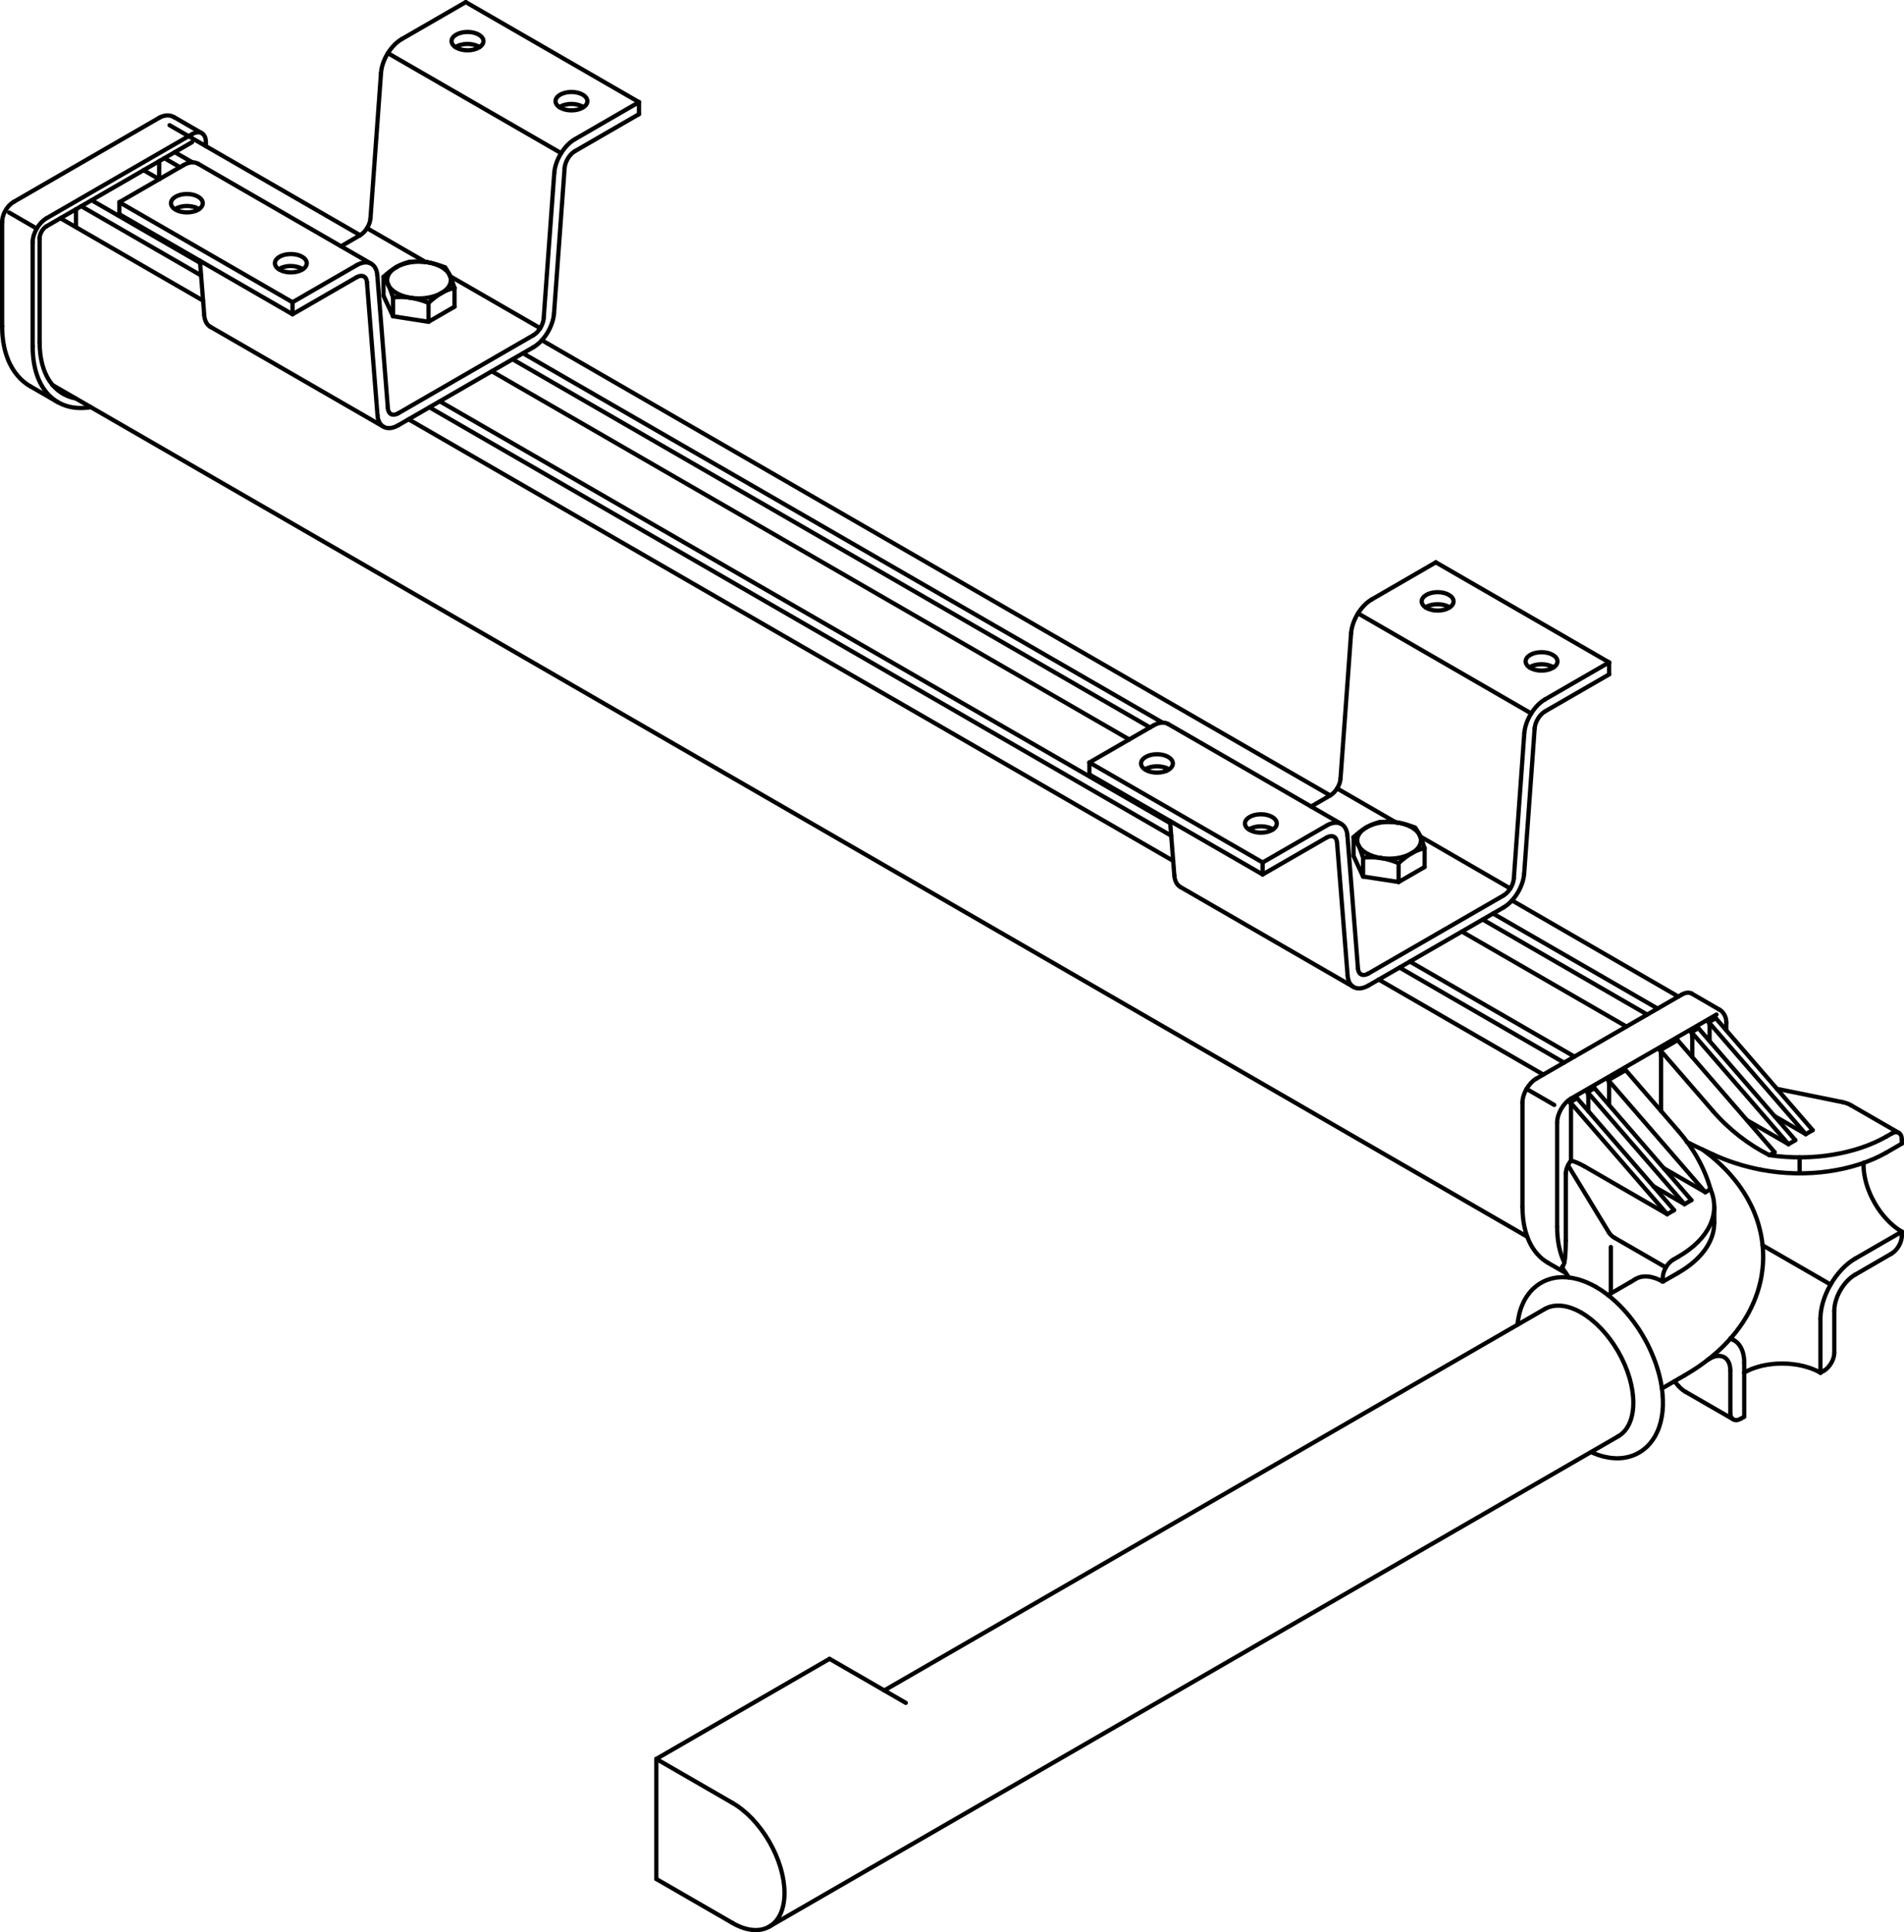 <?xml version="1.0" encoding="iso-8859-1"?>
<!DOCTYPE svg PUBLIC "-//W3C//DTD SVG 1.1//EN" "http://www.w3.org/Graphics/SVG/1.1/DTD/svg11.dtd">
<!-- Generator: Arbortext IsoDraw 7.0 -->
<svg id="Standardebene" width="100%" height="100%" viewBox="0 0 58.289 59.134"
 xmlns="http://www.w3.org/2000/svg" xmlns:xlink="http://www.w3.org/1999/xlink"
 fill-rule="evenodd" clip-rule="evenodd" stroke="#000000" stroke-linecap="round" fill="none" xml:space="preserve">
 <g>
  <line stroke-width="0.13" x1="38.655" y1="26.396" x2="33.351" y2="23.335"/>
  <line stroke-width="0.13" x1="33.351" y1="23.335" x2="35.313" y2="22.202"/>
  <line stroke-width="0.13" x1="38.655" y1="26.396" x2="40.615" y2="25.265"/>
  <line stroke-width="0.13" x1="41.256" y1="29.858" x2="40.932" y2="25.785"/>
  <line stroke-width="0.13" x1="40.615" y1="25.632" x2="38.655" y2="26.763"/>
  <line stroke-width="0.13" x1="38.655" y1="26.763" x2="38.655" y2="26.396"/>
  <line stroke-width="0.13" x1="41.25" y1="25.57" x2="41.573" y2="29.643"/>
  <line stroke-width="0.13" x1="46.027" y1="27.407" x2="41.89" y2="29.795"/>
  <line stroke-width="0.13" x1="46.665" y1="22.442" x2="46.344" y2="26.888"/>
  <line stroke-width="0.13" x1="49.261" y1="20.272" x2="47.299" y2="21.405"/>
  <line stroke-width="0.13" x1="49.261" y1="20.64" x2="49.261" y2="20.272"/>
  <line stroke-width="0.13" x1="47.299" y1="21.772" x2="49.261" y2="20.64"/>
  <line stroke-width="0.13" x1="46.661" y1="26.737" x2="46.982" y2="22.291"/>
  <line stroke-width="0.13" x1="46.027" y1="27.774" x2="41.89" y2="30.163"/>
  <line stroke-width="0.13" x1="38.655" y1="26.763" x2="33.351" y2="23.702"/>
  <line stroke-width="0.13" x1="33.351" y1="23.702" x2="33.351" y2="23.335"/>
  <line stroke-width="0.13" x1="41.066" y1="25.219" x2="35.762" y2="22.158"/>
  <line stroke-width="0.13" x1="35.951" y1="26.797" x2="35.82" y2="25.128"/>
  <line stroke-width="0.13" x1="35.698" y1="23.597" x2="35.691" y2="23.498"/>
  <line stroke-width="0.13" x1="36.136" y1="27.146" x2="41.439" y2="30.207"/>
  <line stroke-width="0.13" x1="40.722" y1="24.344" x2="40.137" y2="24.684"/>
  <line stroke-width="0.13" x1="41.362" y1="19.379" x2="41.039" y2="23.826"/>
  <line stroke-width="0.13" x1="49.261" y1="20.272" x2="43.957" y2="17.21"/>
  <line stroke-width="0.13" x1="43.957" y1="17.21" x2="41.996" y2="18.344"/>
  <line stroke-width="0.13" x1="41.729" y1="26.826" x2="42.817" y2="26.993"/>
  <line stroke-width="0.13" x1="41.729" y1="26.248" x2="41.729" y2="26.826"/>
  <line stroke-width="0.13" x1="42.817" y1="26.993" x2="42.817" y2="26.416"/>
  <line stroke-width="0.13" x1="43.613" y1="26.535" x2="43.613" y2="25.957"/>
  <line stroke-width="0.13" x1="43.613" y1="26.535" x2="42.817" y2="26.993"/>
  <line stroke-width="0.13" x1="41.439" y1="26.198" x2="41.439" y2="25.62"/>
  <line stroke-width="0.13" x1="41.439" y1="26.198" x2="41.729" y2="26.826"/>
  <line stroke-width="0.13" x1="1.85" y1="6.679" x2="6.217" y2="9.201"/>
  <line stroke-width="0.13" x1="12.509" y1="12.833" x2="35.917" y2="26.347"/>
  <line stroke-width="0.13" x1="42.207" y1="29.978" x2="47.246" y2="32.887"/>
  <line stroke-width="0.13" x1="2.805" y1="6.128" x2="6.126" y2="8.045"/>
  <line stroke-width="0.13" x1="13.464" y1="12.282" x2="35.825" y2="25.192"/>
  <line stroke-width="0.13" x1="43.162" y1="29.428" x2="48.2" y2="32.337"/>
  <line stroke-width="0.13" x1="4.395" y1="5.208" x2="4.873" y2="5.485"/>
  <line stroke-width="0.13" x1="15.054" y1="11.362" x2="34.57" y2="22.631"/>
  <line stroke-width="0.13" x1="44.753" y1="28.51" x2="49.79" y2="31.417"/>
  <line stroke-width="0.13" x1="2.487" y1="6.31" x2="6.157" y2="8.43"/>
  <line stroke-width="0.13" x1="13.146" y1="12.465" x2="35.854" y2="25.576"/>
  <line stroke-width="0.13" x1="42.844" y1="29.611" x2="47.881" y2="32.521"/>
  <line stroke-width="0.13" x1="2.326" y1="6.953" x2="2.326" y2="6.403"/>
  <line stroke-width="0.13" x1="1.608" y1="11.784" x2="46.756" y2="37.85"/>
  <line stroke-width="0.13" x1="5.032" y1="4.841" x2="5.509" y2="5.117"/>
  <line stroke-width="0.13" x1="15.692" y1="10.996" x2="35.207" y2="22.263"/>
  <line stroke-width="0.13" x1="45.39" y1="28.141" x2="50.427" y2="31.05"/>
  <line stroke-width="0.13" x1="5.349" y1="4.658" x2="5.891" y2="4.969"/>
  <line stroke-width="0.13" x1="16.01" y1="10.811" x2="35.588" y2="22.115"/>
  <line stroke-width="0.13" x1="45.707" y1="27.958" x2="50.746" y2="30.867"/>
  <line stroke-width="0.13" x1="5.19" y1="3.831" x2="11.025" y2="7.198"/>
  <line stroke-width="0.13" x1="16.589" y1="10.413" x2="40.722" y2="24.344"/>
  <line stroke-width="0.13" x1="46.287" y1="27.557" x2="51.381" y2="30.5"/>
  <line stroke-width="0.13" x1="4.873" y1="5.484" x2="4.873" y2="4.932"/>
  <line stroke-width="0.13" x1="23.551" y1="58.963" x2="49.537" y2="43.96"/>
  <line stroke-width="0.13" x1="47.287" y1="40.064" x2="27.071" y2="51.735"/>
  <line stroke-width="0.13" x1="20.092" y1="57.506" x2="22.426" y2="58.853"/>
  <line stroke-width="0.13" x1="20.092" y1="57.506" x2="20.092" y2="53.831"/>
  <line stroke-width="0.13" x1="20.092" y1="53.831" x2="22.426" y2="55.179"/>
  <line stroke-width="0.13" x1="20.092" y1="53.831" x2="25.396" y2="50.768"/>
  <line stroke-width="0.13" x1="25.396" y1="50.768" x2="27.73" y2="52.116"/>
  <line stroke-width="0.13" x1="50.878" y1="42.494" x2="51.57" y2="42.094"/>
  <line stroke-width="0.13" x1="49.92" y1="39.235" x2="49.226" y2="39.637"/>
  <line stroke-width="0.13" x1="52.481" y1="37.42" x2="52.481" y2="36.929"/>
  <line stroke-width="0.13" x1="50.905" y1="39.225" x2="51.383" y2="38.951"/>
  <line stroke-width="0.13" x1="50.905" y1="39.103" x2="50.905" y2="39.225"/>
  <line stroke-width="0.13" x1="51.383" y1="38.46" x2="51.223" y2="38.552"/>
  <line stroke-width="0.13" x1="50.902" y1="39.223" x2="50.905" y2="39.225"/>
  <line stroke-width="0.13" x1="52.206" y1="36.487" x2="52.365" y2="36.395"/>
  <line stroke-width="0.13" x1="48.499" y1="35.692" x2="51.039" y2="37.159"/>
  <line stroke-width="0.13" x1="51.039" y1="37.159" x2="51.252" y2="37.037"/>
  <line stroke-width="0.13" x1="50.615" y1="36.302" x2="51.57" y2="36.853"/>
  <line stroke-width="0.13" x1="51.57" y1="36.853" x2="51.781" y2="36.731"/>
  <line stroke-width="0.13" x1="50.932" y1="35.752" x2="52.206" y2="36.487"/>
  <line stroke-width="0.13" x1="48.281" y1="33.609" x2="51.252" y2="37.037"/>
  <line stroke-width="0.13" x1="48.07" y1="33.731" x2="51.039" y2="37.159"/>
  <line stroke-width="0.13" x1="48.07" y1="33.731" x2="48.281" y2="33.609"/>
  <line stroke-width="0.13" x1="48.066" y1="33.728" x2="48.07" y2="33.731"/>
  <line stroke-width="0.13" x1="48.094" y1="33.868" x2="48.094" y2="35.521"/>
  <line stroke-width="0.13" x1="48.597" y1="33.423" x2="48.6" y2="33.424"/>
  <line stroke-width="0.13" x1="48.6" y1="33.424" x2="51.57" y2="36.853"/>
  <line stroke-width="0.13" x1="48.625" y1="33.561" x2="48.625" y2="34.005"/>
  <line stroke-width="0.13" x1="48.811" y1="33.301" x2="51.781" y2="36.731"/>
  <line stroke-width="0.13" x1="48.6" y1="33.424" x2="48.811" y2="33.301"/>
  <line stroke-width="0.13" x1="47.936" y1="35.918" x2="47.936" y2="37.972"/>
  <line stroke-width="0.13" x1="49.232" y1="33.054" x2="49.235" y2="33.057"/>
  <line stroke-width="0.13" x1="49.235" y1="33.057" x2="52.206" y2="36.487"/>
  <line stroke-width="0.13" x1="49.261" y1="33.194" x2="49.261" y2="33.82"/>
  <line stroke-width="0.13" x1="49.767" y1="32.75" x2="51.383" y2="34.616"/>
  <line stroke-width="0.13" x1="49.235" y1="33.057" x2="49.767" y2="32.75"/>
  <line stroke-width="0.13" x1="53.398" y1="41.706" x2="53.398" y2="43.359"/>
  <line stroke-width="0.13" x1="53.292" y1="43.42" x2="53.398" y2="43.359"/>
  <line stroke-width="0.13" x1="52.973" y1="41.951" x2="52.973" y2="43.237"/>
  <line stroke-width="0.13" x1="52.28" y1="41.616" x2="52.337" y2="41.584"/>
  <line stroke-width="0.13" x1="51.357" y1="31.832" x2="54.328" y2="35.262"/>
  <line stroke-width="0.13" x1="54.328" y1="35.262" x2="54.168" y2="35.353"/>
  <line stroke-width="0.13" x1="50.826" y1="32.139" x2="52.442" y2="34.005"/>
  <line stroke-width="0.13" x1="50.826" y1="32.139" x2="51.357" y2="31.832"/>
  <line stroke-width="0.13" x1="51.779" y1="31.585" x2="51.99" y2="31.463"/>
  <line stroke-width="0.13" x1="50.823" y1="32.137" x2="51.353" y2="31.83"/>
  <line stroke-width="0.13" x1="49.232" y1="33.054" x2="49.762" y2="32.749"/>
  <line stroke-width="0.13" x1="48.597" y1="33.423" x2="48.808" y2="33.299"/>
  <line stroke-width="0.13" x1="48.066" y1="33.728" x2="48.277" y2="33.606"/>
  <line stroke-width="0.13" x1="52.308" y1="31.28" x2="52.521" y2="31.157"/>
  <line stroke-width="0.13" x1="48.277" y1="33.606" x2="48.281" y2="33.609"/>
  <line stroke-width="0.13" x1="53.087" y1="41.02" x2="52.982" y2="40.96"/>
  <line stroke-width="0.13" x1="47.033" y1="33.011" x2="51.488" y2="30.439"/>
  <line stroke-width="0.13" x1="46.609" y1="36.929" x2="46.609" y2="33.744"/>
  <line stroke-width="0.13" x1="55.493" y1="34.588" x2="55.281" y2="34.71"/>
  <line stroke-width="0.13" x1="57.905" y1="34.695" x2="57.746" y2="34.786"/>
  <line stroke-width="0.13" x1="53.478" y1="34.281" x2="54.752" y2="35.017"/>
  <line stroke-width="0.13" x1="54.963" y1="34.895" x2="54.752" y2="35.017"/>
  <line stroke-width="0.13" x1="54.328" y1="34.159" x2="55.281" y2="34.71"/>
  <line stroke-width="0.13" x1="48.808" y1="33.299" x2="48.811" y2="33.301"/>
  <line stroke-width="0.13" x1="51.993" y1="31.464" x2="54.963" y2="34.895"/>
  <line stroke-width="0.13" x1="51.781" y1="31.588" x2="54.752" y2="35.017"/>
  <line stroke-width="0.13" x1="51.781" y1="31.588" x2="51.993" y2="31.464"/>
  <line stroke-width="0.13" x1="51.781" y1="31.588" x2="51.779" y2="31.585"/>
  <line stroke-width="0.13" x1="51.807" y1="32.351" x2="51.807" y2="31.725"/>
  <line stroke-width="0.13" x1="50.826" y1="32.139" x2="50.823" y2="32.137"/>
  <line stroke-width="0.13" x1="50.851" y1="34.005" x2="50.851" y2="32.276"/>
  <line stroke-width="0.13" x1="49.767" y1="32.75" x2="49.762" y2="32.749"/>
  <line stroke-width="0.13" x1="52.311" y1="31.282" x2="52.308" y2="31.28"/>
  <line stroke-width="0.13" x1="52.311" y1="31.282" x2="55.281" y2="34.71"/>
  <line stroke-width="0.13" x1="52.337" y1="31.861" x2="52.337" y2="31.417"/>
  <line stroke-width="0.13" x1="52.524" y1="31.158" x2="55.493" y2="34.588"/>
  <line stroke-width="0.13" x1="52.311" y1="31.282" x2="52.524" y2="31.158"/>
  <line stroke-width="0.13" x1="58.223" y1="35" x2="58.223" y2="34.878"/>
  <line stroke-width="0.13" x1="57.746" y1="35.276" x2="58.223" y2="35"/>
  <line stroke-width="0.13" x1="51.357" y1="31.832" x2="51.353" y2="31.83"/>
  <line stroke-width="0.13" x1="58.131" y1="34.671" x2="56.661" y2="33.823"/>
  <line stroke-width="0.13" x1="51.597" y1="42.594" x2="53.067" y2="43.442"/>
  <line stroke-width="0.13" x1="47.386" y1="38.646" x2="47.941" y2="38.966"/>
  <line stroke-width="0.13" x1="51.259" y1="42.274" x2="51.393" y2="42.426"/>
  <line stroke-width="0.13" x1="56.411" y1="33.731" x2="54.398" y2="33.323"/>
  <line stroke-width="0.13" x1="56.155" y1="41.399" x2="56.155" y2="40.113"/>
  <line stroke-width="0.13" x1="55.731" y1="40.359" x2="55.731" y2="42.012"/>
  <line stroke-width="0.13" x1="58.223" y1="37.695" x2="56.792" y2="38.521"/>
  <line stroke-width="0.13" x1="56.792" y1="39.012" x2="57.905" y2="38.368"/>
  <line stroke-width="0.13" x1="55.731" y1="42.012" x2="55.838" y2="41.951"/>
  <line stroke-width="0.13" x1="58.223" y1="37.817" x2="58.223" y2="37.695"/>
  <line stroke-width="0.13" x1="51.993" y1="31.464" x2="51.99" y2="31.463"/>
  <line stroke-width="0.13" x1="52.524" y1="31.158" x2="52.521" y2="31.157"/>
  <line stroke-width="0.13" x1="55.731" y1="42.012" x2="55.728" y2="42.011"/>
  <line stroke-width="0.13" x1="58.22" y1="37.692" x2="58.223" y2="37.695"/>
  <line stroke-width="0.13" x1="52.637" y1="30.899" x2="51.789" y2="30.408"/>
  <line stroke-width="0.13" x1="8.955" y1="9.25" x2="3.653" y2="6.189"/>
  <line stroke-width="0.13" x1="52.848" y1="31.533" x2="52.848" y2="31.295"/>
  <line stroke-width="0.13" x1="8.955" y1="9.618" x2="8.955" y2="9.25"/>
  <line stroke-width="0.13" x1="8.955" y1="9.618" x2="3.653" y2="6.556"/>
  <line stroke-width="0.13" x1="3.653" y1="6.556" x2="3.653" y2="6.189"/>
  <line stroke-width="0.13" x1="11.557" y1="12.711" x2="11.234" y2="8.637"/>
  <line stroke-width="0.13" x1="10.916" y1="8.486" x2="8.955" y2="9.618"/>
  <line stroke-width="0.13" x1="8.955" y1="9.25" x2="10.916" y2="8.118"/>
  <line stroke-width="0.13" x1="11.551" y1="8.423" x2="11.874" y2="12.496"/>
  <line stroke-width="0.13" x1="16.327" y1="10.26" x2="12.191" y2="12.649"/>
  <line stroke-width="0.13" x1="16.968" y1="5.296" x2="16.644" y2="9.742"/>
  <line stroke-width="0.13" x1="19.562" y1="3.126" x2="17.602" y2="4.259"/>
  <line stroke-width="0.13" x1="19.562" y1="3.493" x2="19.562" y2="3.126"/>
  <line stroke-width="0.13" x1="17.602" y1="4.626" x2="19.562" y2="3.493"/>
  <line stroke-width="0.13" x1="16.961" y1="9.59" x2="17.285" y2="5.144"/>
  <line stroke-width="0.13" x1="16.327" y1="10.628" x2="12.191" y2="13.016"/>
  <line stroke-width="0.13" x1="3.653" y1="6.189" x2="5.613" y2="5.057"/>
  <line stroke-width="0.13" x1="11.367" y1="8.073" x2="6.064" y2="5.011"/>
  <line stroke-width="0.13" x1="6.253" y1="9.65" x2="6.121" y2="7.98"/>
  <line stroke-width="0.13" x1="6" y1="6.45" x2="5.993" y2="6.352"/>
  <line stroke-width="0.13" x1="6.437" y1="10" x2="11.74" y2="13.06"/>
  <line stroke-width="0.13" x1="11.025" y1="7.198" x2="10.439" y2="7.538"/>
  <line stroke-width="0.13" x1="11.664" y1="2.234" x2="11.342" y2="6.681"/>
  <line stroke-width="0.13" x1="19.562" y1="3.126" x2="14.259" y2="0.065"/>
  <line stroke-width="0.13" x1="14.259" y1="0.065" x2="12.298" y2="1.197"/>
  <line stroke-width="0.13" x1="12.032" y1="9.679" x2="13.118" y2="9.848"/>
  <line stroke-width="0.13" x1="12.032" y1="9.102" x2="12.032" y2="9.679"/>
  <line stroke-width="0.13" x1="13.118" y1="9.848" x2="13.118" y2="9.269"/>
  <line stroke-width="0.13" x1="13.914" y1="9.387" x2="13.914" y2="8.81"/>
  <line stroke-width="0.13" x1="13.914" y1="9.387" x2="13.118" y2="9.848"/>
  <line stroke-width="0.13" x1="11.74" y1="9.051" x2="11.74" y2="8.474"/>
  <line stroke-width="0.13" x1="11.74" y1="9.051" x2="12.032" y2="9.679"/>
  <line stroke-width="0.13" x1="1.213" y1="10.474" x2="1.213" y2="7.291"/>
  <line stroke-width="0.13" x1="1.425" y1="6.924" x2="5.879" y2="4.352"/>
  <line stroke-width="0.13" x1="6.304" y1="4.352" x2="6.304" y2="4.474"/>
  <line stroke-width="0.13" x1="1" y1="10.598" x2="1" y2="7.413"/>
  <line stroke-width="0.13" x1="1.425" y1="6.679" x2="5.879" y2="4.107"/>
  <line stroke-width="0.13" x1="4.881" y1="3.601" x2="0.427" y2="6.174"/>
  <line stroke-width="0.13" x1="0.065" y1="6.801" x2="0.065" y2="9.984"/>
  <line stroke-width="0.13" x1="0.93" y1="11.824" x2="1.778" y2="12.314"/>
  <line stroke-width="0.13" x1="6.179" y1="4.076" x2="5.331" y2="3.586"/>
  <line stroke-width="0.13" x1="16.539" y1="10.045" x2="13.782" y2="8.455"/>
  <line stroke-width="0.13" x1="13.029" y1="8.019" x2="11.236" y2="6.984"/>
  <line stroke-width="0.13" x1="55.695" y1="39.112" x2="53.96" y2="38.112"/>
  <line stroke-width="0.13" x1="49.314" y1="39.587" x2="49.314" y2="38.164"/>
  <line stroke-width="0.13" x1="46.237" y1="27.193" x2="43.481" y2="25.6"/>
  <line stroke-width="0.13" x1="42.728" y1="25.167" x2="40.935" y2="24.131"/>
  <line stroke-width="0.13" x1="50.999" y1="38.789" x2="49.435" y2="37.887"/>
  <line stroke-width="0.13" x1="55.695" y1="39.112" x2="56.042" y2="39.314"/>
  <line stroke-width="0.13" x1="55.094" y1="35.911" x2="55.094" y2="35.42"/>
  <line stroke-width="0.13" x1="49.258" y1="37.725" x2="48.003" y2="35.664"/>
  <line stroke-width="0.13" x1="47.582" y1="33.817" x2="46.734" y2="33.326"/>
  <line stroke-width="0.13" x1="47.67" y1="37.542" x2="47.67" y2="34.357"/>
  <line stroke-width="0.13" x1="48.094" y1="33.622" x2="52.549" y2="31.05"/>
  <line stroke-width="0.13" x1="11.875" y1="1.627" x2="17.178" y2="4.687"/>
  <line stroke-width="0.13" x1="41.575" y1="18.772" x2="46.878" y2="21.835"/>
  <line stroke-width="0.13" x1="1.125" y1="6.995" x2="0.277" y2="6.504"/>
  <g>
   <path stroke-width="0.13" d="M39.088 25.202C39.088 25.047 38.871 24.92 38.601 24.92C38.332 24.92 38.113 25.047 38.113 25.202C38.113 25.358 38.332 25.484 38.601 25.484C38.871 25.484 39.088 25.358 39.088 25.202"/>
  </g>
  <g>
   <path stroke-width="0.13" d="M34.932 23.365C34.932 23.521 35.151 23.646 35.42 23.646C35.689 23.646 35.906 23.521 35.906 23.365C35.906 23.21 35.689 23.083 35.42 23.083C35.151 23.083 34.932 23.21 34.932 23.365"/>
  </g>
  <g>
   <path stroke-width="0.13" d="M41.256 29.858C41.284 30.224 41.561 30.352 41.89 30.163"/>
  </g>
  <g>
   <path stroke-width="0.13" d="M40.932 25.785C40.917 25.602 40.78 25.538 40.615 25.632"/>
  </g>
  <g>
   <path stroke-width="0.13" d="M41.25 25.57C41.22 25.204 40.944 25.076 40.615 25.265"/>
  </g>
  <g>
   <path stroke-width="0.13" d="M41.573 29.643C41.587 29.826 41.725 29.89 41.89 29.795"/>
  </g>
  <g>
   <path stroke-width="0.13" d="M46.027 27.407C46.192 27.31 46.329 27.085 46.344 26.888"/>
  </g>
  <g>
   <path stroke-width="0.13" d="M47.299 21.405C46.968 21.597 46.695 22.047 46.665 22.442"/>
  </g>
  <g>
   <path stroke-width="0.13" d="M47.299 21.772C47.134 21.868 46.997 22.094 46.982 22.291"/>
  </g>
  <g>
   <path stroke-width="0.13" d="M46.027 27.774C46.359 27.582 46.631 27.132 46.661 26.737"/>
  </g>
  <g>
   <path stroke-width="0.13" d="M38.969 25.385C38.872 25.321 38.737 25.289 38.601 25.289C38.456 25.289 38.323 25.326 38.234 25.385"/>
  </g>
  <g>
   <path stroke-width="0.13" d="M35.762 22.158C35.637 22.086 35.475 22.109 35.313 22.202"/>
  </g>
  <g>
   <path stroke-width="0.13" d="M35.786 23.547C35.689 23.484 35.555 23.452 35.42 23.452C35.274 23.452 35.145 23.487 35.055 23.545"/>
  </g>
  <g>
   <path stroke-width="0.13" d="M35.951 26.797C35.966 26.968 36.034 27.088 36.136 27.146"/>
  </g>
  <g>
   <path stroke-width="0.13" d="M41.996 18.344C41.664 18.535 41.393 18.986 41.362 19.379"/>
  </g>
  <g>
   <path stroke-width="0.13" d="M46.706 20.242C46.706 20.397 46.923 20.524 47.192 20.524C47.462 20.524 47.68 20.397 47.68 20.242C47.68 20.086 47.462 19.96 47.192 19.96C46.923 19.96 46.706 20.086 46.706 20.242"/>
  </g>
  <g>
   <path stroke-width="0.13" d="M44.499 18.405C44.499 18.25 44.28 18.123 44.011 18.123C43.741 18.123 43.524 18.25 43.524 18.405C43.524 18.561 43.741 18.687 44.011 18.687C44.28 18.687 44.499 18.561 44.499 18.405"/>
  </g>
  <g>
   <path stroke-width="0.13" d="M47.563 20.425C47.554 20.42 47.545 20.414 47.537 20.411"/>
  </g>
  <g>
   <path stroke-width="0.13" d="M47.537 20.411C47.442 20.356 47.317 20.329 47.192 20.329C47.045 20.329 46.914 20.365 46.823 20.425"/>
  </g>
  <g>
   <path stroke-width="0.13" d="M40.722 24.344C40.889 24.25 41.026 24.024 41.039 23.826"/>
  </g>
  <g>
   <path stroke-width="0.13" d="M44.356 18.574C44.261 18.518 44.136 18.492 44.011 18.492C43.863 18.492 43.731 18.528 43.642 18.588"/>
  </g>
  <g>
   <path stroke-width="0.13" d="M44.38 18.588C44.371 18.583 44.363 18.577 44.356 18.574"/>
  </g>
  <g>
   <path stroke-width="0.13" d="M43.216 26.114C43.469 25.969 43.554 25.762 43.468 25.571"/>
  </g>
  <g>
   <path stroke-width="0.13" d="M42.274 26.26C42.621 26.315 42.973 26.253 43.216 26.114"/>
  </g>
  <g>
   <path stroke-width="0.13" d="M41.584 25.862C41.676 26.062 41.945 26.208 42.274 26.26"/>
  </g>
  <g>
   <path stroke-width="0.13" d="M41.837 25.318C41.582 25.466 41.497 25.673 41.584 25.862"/>
  </g>
  <g>
   <path stroke-width="0.13" d="M42.779 25.173C42.432 25.12 42.079 25.181 41.837 25.318"/>
  </g>
  <g>
   <path stroke-width="0.13" d="M43.468 25.571C43.375 25.37 43.106 25.225 42.779 25.173"/>
  </g>
  <g>
   <path stroke-width="0.13" d="M22.426 58.853C22.865 59.106 23.263 59.13 23.551 58.963C24.172 58.606 24.172 57.442 23.551 56.365C23.24 55.828 22.833 55.414 22.426 55.179"/>
  </g>
  <g>
   <path stroke-width="0.13" d="M48.412 40.174C47.973 39.921 47.576 39.898 47.287 40.064"/>
  </g>
  <g>
   <path stroke-width="0.13" d="M49.537 43.96C50.158 43.601 50.158 42.439 49.537 41.362C49.226 40.825 48.82 40.411 48.412 40.174"/>
  </g>
  <g>
   <path stroke-width="0.13" d="M51.383 38.951C52.115 38.527 52.481 37.973 52.481 37.42"/>
  </g>
  <g>
   <path stroke-width="0.13" d="M51.383 38.46C52.347 37.904 52.676 37.118 52.365 36.395"/>
  </g>
  <g>
   <path stroke-width="0.13" d="M52.365 36.395C52.189 35.752 51.838 35.137 51.383 34.616"/>
  </g>
  <g>
   <path stroke-width="0.13" d="M51.223 38.552C51.136 38.603 51.055 38.689 50.999 38.789C50.936 38.898 50.905 39.009 50.905 39.103"/>
  </g>
  <g>
   <path stroke-width="0.13" d="M48.499 35.692C48.347 35.606 48.207 35.548 48.094 35.52"/>
  </g>
  <g>
   <path stroke-width="0.13" d="M48.094 33.868C48.094 33.823 48.084 33.774 48.066 33.728"/>
  </g>
  <g>
   <path stroke-width="0.13" d="M48.094 35.52C47.991 35.649 47.936 35.798 47.936 35.918"/>
  </g>
  <g>
   <path stroke-width="0.13" d="M48.625 33.561C48.625 33.517 48.613 33.468 48.597 33.423"/>
  </g>
  <g>
   <path stroke-width="0.13" d="M49.261 33.194C49.261 33.149 49.25 33.1 49.232 33.054"/>
  </g>
  <g>
   <path stroke-width="0.13" d="M53.398 41.706C53.398 41.305 53.231 41.045 52.97 40.97"/>
  </g>
  <g>
   <path stroke-width="0.13" d="M52.973 43.237C52.973 43.439 53.115 43.521 53.292 43.42"/>
  </g>
  <g>
   <path stroke-width="0.13" d="M52.973 41.951C52.973 41.545 52.689 41.381 52.337 41.584"/>
  </g>
  <g>
   <path stroke-width="0.13" d="M53.905 35.798C55.292 36.066 56.756 35.841 57.746 35.276"/>
  </g>
  <g>
   <path stroke-width="0.13" d="M52.442 34.005C52.942 34.582 53.548 35.042 54.168 35.353"/>
  </g>
  <g>
   <path stroke-width="0.13" d="M54.168 35.353C55.49 35.548 56.829 35.31 57.746 34.786"/>
  </g>
  <g>
   <path stroke-width="0.13" d="M47.033 33.011C46.799 33.146 46.609 33.475 46.609 33.744"/>
  </g>
  <g>
   <path stroke-width="0.13" d="M51.807 31.725C51.807 31.679 51.795 31.631 51.779 31.585"/>
  </g>
  <g>
   <path stroke-width="0.13" d="M50.851 32.276C50.851 32.231 50.841 32.182 50.823 32.137"/>
  </g>
  <g>
   <path stroke-width="0.13" d="M52.337 31.417C52.337 31.373 52.326 31.324 52.308 31.28"/>
  </g>
  <g>
   <path stroke-width="0.13" d="M58.223 34.878C58.223 34.674 58.082 34.593 57.905 34.695"/>
  </g>
  <g>
   <path stroke-width="0.13" d="M46.609 36.929C46.609 37.774 46.906 38.368 47.387 38.646"/>
  </g>
  <g>
   <path stroke-width="0.13" d="M56.792 39.012C56.615 39.112 56.457 39.287 56.341 39.487C56.218 39.701 56.155 39.926 56.155 40.113"/>
  </g>
  <g>
   <path stroke-width="0.13" d="M55.838 41.951C55.924 41.901 56.005 41.814 56.063 41.713C56.125 41.606 56.155 41.493 56.155 41.399"/>
  </g>
  <g>
   <path stroke-width="0.13" d="M56.792 38.521C56.499 38.691 56.234 38.981 56.042 39.314C55.835 39.671 55.731 40.045 55.731 40.359"/>
  </g>
  <g>
   <path stroke-width="0.13" d="M57.905 38.368C57.993 38.317 58.073 38.231 58.131 38.131C58.192 38.024 58.223 37.911 58.223 37.817"/>
  </g>
  <g>
   <path stroke-width="0.13" d="M51.789 30.408C51.706 30.361 51.597 30.376 51.488 30.439"/>
  </g>
  <g>
   <path stroke-width="0.13" d="M11.557 12.711C11.586 13.076 11.862 13.205 12.191 13.016"/>
  </g>
  <g>
   <path stroke-width="0.13" d="M11.234 8.637C11.22 8.455 11.082 8.391 10.916 8.486"/>
  </g>
  <g>
   <path stroke-width="0.13" d="M11.551 8.423C11.522 8.057 11.246 7.929 10.916 8.118"/>
  </g>
  <g>
   <path stroke-width="0.13" d="M11.874 12.496C11.888 12.679 12.026 12.743 12.191 12.649"/>
  </g>
  <g>
   <path stroke-width="0.13" d="M16.327 10.26C16.493 10.164 16.629 9.939 16.644 9.742"/>
  </g>
  <g>
   <path stroke-width="0.13" d="M17.602 4.259C17.269 4.45 16.996 4.902 16.968 5.296"/>
  </g>
  <g>
   <path stroke-width="0.13" d="M17.602 4.626C17.435 4.721 17.3 4.948 17.285 5.144"/>
  </g>
  <g>
   <path stroke-width="0.13" d="M16.327 10.628C16.66 10.436 16.932 9.986 16.961 9.59"/>
  </g>
  <g>
   <path stroke-width="0.13" d="M9.391 8.055C9.391 7.9 9.173 7.775 8.903 7.775C8.634 7.775 8.416 7.9 8.416 8.055C8.416 8.211 8.634 8.337 8.903 8.337C9.173 8.337 9.391 8.211 9.391 8.055"/>
  </g>
  <g>
   <path stroke-width="0.13" d="M5.234 6.219C5.234 6.375 5.451 6.501 5.721 6.501C5.99 6.501 6.208 6.375 6.208 6.219C6.208 6.064 5.99 5.937 5.721 5.937C5.451 5.937 5.234 6.064 5.234 6.219"/>
  </g>
  <g>
   <path stroke-width="0.13" d="M9.269 8.239C9.173 8.175 9.038 8.143 8.903 8.141C8.756 8.141 8.625 8.179 8.535 8.239"/>
  </g>
  <g>
   <path stroke-width="0.13" d="M6.064 5.011C5.939 4.939 5.777 4.961 5.613 5.057"/>
  </g>
  <g>
   <path stroke-width="0.13" d="M6.092 6.403C5.996 6.339 5.86 6.304 5.721 6.304C5.577 6.304 5.447 6.341 5.357 6.4"/>
  </g>
  <g>
   <path stroke-width="0.13" d="M6.253 9.65C6.267 9.821 6.336 9.941 6.437 10"/>
  </g>
  <g>
   <path stroke-width="0.13" d="M12.298 1.197C11.967 1.389 11.693 1.839 11.664 2.234"/>
  </g>
  <g>
   <path stroke-width="0.13" d="M17.007 3.096C17.007 3.251 17.225 3.378 17.495 3.378C17.763 3.378 17.981 3.251 17.981 3.096C17.981 2.94 17.763 2.815 17.495 2.815C17.225 2.815 17.007 2.94 17.007 3.096"/>
  </g>
  <g>
   <path stroke-width="0.13" d="M14.8 1.258C14.8 1.104 14.582 0.978 14.313 0.978C14.042 0.978 13.824 1.104 13.824 1.258C13.824 1.415 14.042 1.54 14.313 1.54C14.582 1.54 14.8 1.415 14.8 1.258"/>
  </g>
  <g>
   <path stroke-width="0.13" d="M17.859 3.277C17.853 3.272 17.846 3.267 17.838 3.265"/>
  </g>
  <g>
   <path stroke-width="0.13" d="M17.838 3.265C17.743 3.209 17.618 3.181 17.495 3.181C17.347 3.181 17.214 3.22 17.125 3.28"/>
  </g>
  <g>
   <path stroke-width="0.13" d="M11.025 7.198C11.191 7.102 11.326 6.878 11.342 6.681"/>
  </g>
  <g>
   <path stroke-width="0.13" d="M14.657 1.427C14.561 1.373 14.436 1.345 14.313 1.345C14.164 1.345 14.032 1.383 13.942 1.443"/>
  </g>
  <g>
   <path stroke-width="0.13" d="M14.682 1.443C14.673 1.437 14.664 1.431 14.657 1.427"/>
  </g>
  <g>
   <path stroke-width="0.13" d="M13.516 8.968C13.771 8.821 13.855 8.615 13.769 8.425"/>
  </g>
  <g>
   <path stroke-width="0.13" d="M12.574 9.115C12.922 9.167 13.275 9.106 13.516 8.968"/>
  </g>
  <g>
   <path stroke-width="0.13" d="M11.885 8.717C11.978 8.916 12.247 9.063 12.574 9.115"/>
  </g>
  <g>
   <path stroke-width="0.13" d="M12.137 8.173C11.884 8.319 11.8 8.526 11.885 8.717"/>
  </g>
  <g>
   <path stroke-width="0.13" d="M13.08 8.026C12.733 7.974 12.38 8.035 12.137 8.173"/>
  </g>
  <g>
   <path stroke-width="0.13" d="M13.769 8.425C13.676 8.224 13.407 8.079 13.08 8.026"/>
  </g>
  <g>
   <path stroke-width="0.13" d="M1.425 6.679C1.191 6.814 1 7.142 1 7.413"/>
  </g>
  <g>
   <path stroke-width="0.13" d="M1.425 6.924C1.367 6.956 1.314 7.014 1.276 7.081C1.234 7.153 1.213 7.227 1.213 7.291"/>
  </g>
  <g>
   <path stroke-width="0.13" d="M1.213 10.474C1.213 11.46 1.651 12.073 2.322 12.195"/>
  </g>
  <g>
   <path stroke-width="0.13" d="M6.304 4.352C6.304 4.081 6.115 3.971 5.879 4.107"/>
  </g>
  <g>
   <path stroke-width="0.13" d="M1 10.598C1 11.929 1.737 12.637 2.782 12.461"/>
  </g>
  <g>
   <path stroke-width="0.13" d="M49.258 37.725C49.296 37.789 49.359 37.844 49.435 37.887"/>
  </g>
  <g>
   <path stroke-width="0.13" d="M48.094 33.622C47.859 33.758 47.67 34.087 47.67 34.357"/>
  </g>
  <g>
   <path stroke-width="0.13" d="M47.67 37.542C47.67 37.984 47.752 38.357 47.89 38.637"/>
  </g>
  <path stroke-width="0.13" d="M42.274 26.26C42.182 26.246 42.088 26.239 41.997 26.237C41.906 26.236 41.817 26.239 41.729 26.248"/>
  <path stroke-width="0.13" d="M42.817 26.416C42.728 26.381 42.639 26.349 42.548 26.321C42.457 26.295 42.365 26.274 42.274 26.26"/>
  <path stroke-width="0.13" d="M42.817 26.416C42.883 26.356 42.948 26.3 43.015 26.251C43.081 26.199 43.148 26.153 43.216 26.114"/>
  <path stroke-width="0.13" d="M41.729 26.248C41.706 26.175 41.682 26.105 41.658 26.041C41.634 25.975 41.609 25.916 41.584 25.862"/>
  <path stroke-width="0.13" d="M43.216 26.114C43.232 26.106 43.25 26.096 43.265 26.086C43.283 26.077 43.299 26.07 43.317 26.062C43.35 26.045 43.384 26.03 43.417 26.018C43.482 25.992 43.548 25.972 43.613 25.957"/>
  <path stroke-width="0.13" d="M41.584 25.862C41.572 25.835 41.56 25.811 41.546 25.788C41.534 25.765 41.523 25.742 41.511 25.722C41.487 25.684 41.463 25.649 41.439 25.62"/>
  <path stroke-width="0.13" d="M43.613 25.957C43.59 25.884 43.566 25.814 43.542 25.748C43.517 25.684 43.493 25.625 43.468 25.571"/>
  <path stroke-width="0.13" d="M41.439 25.62C41.503 25.561 41.569 25.504 41.636 25.454C41.701 25.403 41.768 25.358 41.837 25.318"/>
  <path stroke-width="0.13" d="M43.322 25.329C43.234 25.292 43.143 25.26 43.052 25.234C42.962 25.208 42.871 25.187 42.779 25.173"/>
  <path stroke-width="0.13" d="M43.468 25.571C43.456 25.545 43.442 25.519 43.43 25.496C43.418 25.472 43.405 25.452 43.393 25.431C43.369 25.391 43.345 25.358 43.322 25.329"/>
  <path stroke-width="0.13" d="M42.779 25.173C42.686 25.158 42.593 25.152 42.503 25.149C42.411 25.149 42.323 25.152 42.234 25.161"/>
  <path stroke-width="0.13" d="M41.837 25.318C41.853 25.309 41.871 25.3 41.887 25.291C41.904 25.282 41.92 25.274 41.938 25.265C41.972 25.25 42.005 25.234 42.037 25.222C42.103 25.196 42.17 25.175 42.234 25.161"/>
  <path stroke-width="0.13" d="M48.865 39.39C48.838 39.375 48.81 39.359 48.781 39.344C48.729 39.317 48.676 39.29 48.624 39.268C48.572 39.243 48.518 39.222 48.466 39.204C48.412 39.183 48.359 39.167 48.307 39.152C48.255 39.139 48.203 39.127 48.149 39.116C48.098 39.106 48.046 39.1 47.994 39.094C47.945 39.09 47.893 39.088 47.844 39.088C47.795 39.088 47.746 39.091 47.697 39.095C47.649 39.1 47.601 39.107 47.555 39.118C47.509 39.127 47.465 39.139 47.42 39.154C47.377 39.167 47.335 39.183 47.292 39.203C47.252 39.22 47.212 39.241 47.173 39.264C47.134 39.286 47.097 39.311 47.06 39.338C47.024 39.365 46.99 39.393 46.957 39.423C46.923 39.454 46.892 39.485 46.862 39.52C46.831 39.554 46.802 39.59 46.776 39.628C46.747 39.664 46.722 39.704 46.698 39.746C46.673 39.786 46.652 39.829 46.631 39.874C46.609 39.918 46.591 39.965 46.573 40.012C46.555 40.06 46.539 40.109 46.526 40.159C46.512 40.21 46.5 40.262 46.49 40.317C46.478 40.369 46.47 40.424 46.463 40.481C46.462 40.5 46.46 40.521 46.457 40.542"/>
  <path stroke-width="0.13" d="M48.709 44.441C48.728 44.45 48.746 44.457 48.765 44.466C48.817 44.488 48.871 44.509 48.923 44.527C48.976 44.545 49.03 44.561 49.082 44.575C49.134 44.588 49.186 44.598 49.238 44.607C49.29 44.616 49.341 44.622 49.393 44.625C49.444 44.63 49.493 44.631 49.543 44.63C49.593 44.628 49.642 44.625 49.689 44.619C49.737 44.613 49.783 44.604 49.829 44.594C49.875 44.584 49.92 44.57 49.963 44.555C50.006 44.54 50.048 44.524 50.088 44.503C50.13 44.484 50.17 44.463 50.207 44.439C50.246 44.415 50.283 44.39 50.317 44.362C50.353 44.335 50.387 44.307 50.42 44.276C50.453 44.243 50.484 44.21 50.514 44.176C50.542 44.142 50.57 44.104 50.597 44.067C50.625 44.027 50.649 43.987 50.673 43.947C50.695 43.905 50.718 43.86 50.737 43.816C50.759 43.771 50.777 43.723 50.793 43.676C50.81 43.627 50.825 43.576 50.838 43.526C50.851 43.473 50.862 43.42 50.872 43.368C50.881 43.313 50.89 43.258 50.896 43.201C50.902 43.145 50.905 43.087 50.908 43.029C50.909 42.969 50.909 42.909 50.908 42.85C50.905 42.789 50.902 42.728 50.896 42.667C50.892 42.604 50.884 42.542 50.875 42.479C50.866 42.417 50.856 42.354 50.844 42.29C50.831 42.228 50.817 42.164 50.801 42.1C50.784 42.036 50.768 41.972 50.747 41.908C50.728 41.844 50.707 41.78 50.686 41.716C50.662 41.654 50.639 41.59 50.613 41.527C50.588 41.463 50.561 41.399 50.533 41.338C50.505 41.274 50.475 41.213 50.444 41.151C50.411 41.088 50.38 41.027 50.345 40.968C50.311 40.908 50.277 40.847 50.24 40.789C50.204 40.729 50.167 40.671 50.128 40.615C50.088 40.557 50.048 40.502 50.009 40.447C49.968 40.392 49.926 40.338 49.883 40.284C49.84 40.231 49.795 40.18 49.752 40.13C49.707 40.079 49.661 40.03 49.615 39.984C49.567 39.936 49.521 39.89 49.473 39.845C49.426 39.801 49.377 39.759 49.328 39.718C49.279 39.676 49.228 39.637 49.179 39.598C49.128 39.561 49.078 39.524 49.026 39.49C48.972 39.456 48.92 39.423 48.865 39.39"/>
  <path stroke-width="0.13" d="M51.57 42.094C51.616 42.067 51.662 42.04 51.707 42.012C51.789 41.963 51.868 41.911 51.948 41.859C52.026 41.807 52.103 41.753 52.177 41.697C52.253 41.64 52.325 41.584 52.396 41.526C52.466 41.468 52.536 41.408 52.603 41.347C52.67 41.286 52.734 41.223 52.796 41.161C52.859 41.097 52.918 41.033 52.976 40.968C53.033 40.902 53.088 40.835 53.143 40.768C53.195 40.701 53.244 40.634 53.293 40.564C53.341 40.496 53.387 40.426 53.429 40.356C53.472 40.286 53.512 40.215 53.551 40.143C53.588 40.072 53.624 40 53.656 39.926C53.689 39.854 53.719 39.781 53.746 39.709C53.774 39.636 53.799 39.561 53.823 39.487C53.844 39.414 53.865 39.341 53.883 39.265C53.901 39.192 53.915 39.118 53.929 39.042C53.941 38.968 53.951 38.893 53.959 38.819C53.966 38.744 53.972 38.67 53.975 38.594C53.978 38.521 53.978 38.445 53.976 38.371C53.975 38.296 53.97 38.222 53.963 38.149C53.957 38.075 53.948 38 53.936 37.927C53.924 37.854 53.911 37.78 53.895 37.709C53.878 37.636 53.86 37.563 53.84 37.491C53.819 37.418 53.795 37.347 53.771 37.277C53.744 37.206 53.718 37.134 53.688 37.064C53.658 36.994 53.625 36.924 53.591 36.856C53.555 36.786 53.52 36.719 53.481 36.652C53.441 36.582 53.399 36.515 53.356 36.45C53.313 36.383 53.267 36.317 53.219 36.253C53.17 36.186 53.119 36.122 53.067 36.06C53.014 35.996 52.959 35.932 52.902 35.871C52.844 35.81 52.786 35.749 52.723 35.689C52.661 35.628 52.598 35.569 52.533 35.512C52.466 35.453 52.399 35.396 52.329 35.341C52.259 35.286 52.189 35.232 52.118 35.18"/>
  <path stroke-width="0.13" d="M50.051 39.156L50.051 39.156C50.009 39.183 49.966 39.21 49.92 39.235"/>
  <path stroke-width="0.13" d="M50.902 39.223C50.863 39.201 50.825 39.182 50.786 39.164C50.749 39.146 50.71 39.131 50.673 39.118C50.598 39.093 50.526 39.076 50.454 39.069C50.42 39.064 50.384 39.064 50.35 39.066C50.317 39.067 50.284 39.07 50.253 39.076C50.222 39.082 50.191 39.091 50.161 39.101C50.131 39.112 50.103 39.125 50.076 39.142L50.052 39.155"/>
  <path stroke-width="0.13" d="M47.936 37.972C47.936 38.052 47.935 38.131 47.932 38.206C47.93 38.281 47.926 38.356 47.92 38.423C47.915 38.493 47.908 38.557 47.896 38.612C47.89 38.64 47.884 38.667 47.877 38.689C47.868 38.712 47.859 38.731 47.85 38.743"/>
  <path stroke-width="0.13" d="M52.442 35.331C52.649 35.426 52.875 35.517 53.119 35.595C53.182 35.615 53.243 35.636 53.307 35.654C53.371 35.673 53.438 35.691 53.503 35.707C53.634 35.741 53.77 35.773 53.905 35.798"/>
  <path stroke-width="0.13" d="M53.393 42.009L53.393 42.009C53.47 41.965 53.554 41.926 53.643 41.89C53.689 41.874 53.735 41.857 53.783 41.843C53.831 41.828 53.88 41.814 53.929 41.802C54.03 41.779 54.133 41.761 54.238 41.749C54.292 41.743 54.347 41.738 54.399 41.734C54.454 41.731 54.508 41.731 54.561 41.731C54.615 41.731 54.668 41.732 54.722 41.735C54.777 41.738 54.831 41.743 54.884 41.75C54.99 41.762 55.093 41.78 55.192 41.804C55.243 41.816 55.29 41.829 55.338 41.844C55.387 41.859 55.433 41.875 55.478 41.892C55.567 41.926 55.652 41.966 55.728 42.011"/>
  <path stroke-width="0.13" d="M58.22 37.692C58.143 37.649 58.067 37.597 57.993 37.536C57.918 37.475 57.844 37.406 57.774 37.332C57.703 37.258 57.634 37.176 57.57 37.091C57.508 37.005 57.448 36.914 57.395 36.822C57.368 36.774 57.341 36.726 57.317 36.677C57.292 36.63 57.27 36.582 57.249 36.533C57.207 36.435 57.17 36.337 57.14 36.237C57.112 36.139 57.09 36.042 57.075 35.947C57.067 35.899 57.061 35.853 57.057 35.807C57.054 35.759 57.051 35.715 57.052 35.67C57.052 35.64 57.052 35.612 57.054 35.585"/>
  <path stroke-width="0.13" d="M51.64 34.948C51.67 34.963 51.7 34.978 51.729 34.993C51.756 35.006 51.78 35.02 51.804 35.03C51.829 35.042 51.851 35.054 51.875 35.066C52.064 35.158 52.253 35.243 52.442 35.331"/>
  <path stroke-width="0.13" d="M47.829 38.768L47.838 38.758L47.85 38.743"/>
  <path stroke-width="0.13" d="M47.829 38.768L47.822 38.787C47.822 38.787 47.825 38.805 47.835 38.82L47.837 38.823"/>
  <path stroke-width="0.13" d="M47.838 38.823C47.85 38.841 47.863 38.857 47.877 38.875C47.905 38.914 47.932 38.954 47.962 38.996C47.984 39.03 48.006 39.064 48.029 39.098"/>
  <path stroke-width="0.13" d="M56.661 33.823C56.64 33.811 56.618 33.801 56.597 33.79C56.567 33.777 56.536 33.765 56.505 33.755C56.475 33.746 56.444 33.737 56.411 33.731"/>
  <path stroke-width="0.13" d="M51.393 42.426C51.406 42.442 51.421 42.457 51.438 42.472C51.463 42.499 51.49 42.521 51.52 42.543C51.545 42.561 51.57 42.579 51.597 42.594"/>
  <path stroke-width="0.13" d="M52.848 31.295C52.85 31.275 52.848 31.257 52.845 31.236C52.844 31.21 52.838 31.184 52.832 31.158C52.825 31.135 52.817 31.111 52.805 31.086C52.795 31.065 52.783 31.042 52.77 31.022C52.756 31.003 52.74 30.984 52.723 30.966C52.706 30.946 52.686 30.928 52.662 30.914L52.636 30.899"/>
  <path stroke-width="0.13" d="M12.574 9.115C12.483 9.099 12.39 9.092 12.298 9.09C12.208 9.089 12.119 9.093 12.032 9.102"/>
  <path stroke-width="0.13" d="M13.118 9.269C13.031 9.234 12.939 9.201 12.849 9.176C12.759 9.15 12.666 9.128 12.574 9.115"/>
  <path stroke-width="0.13" d="M13.118 9.269C13.183 9.211 13.25 9.154 13.316 9.103C13.381 9.053 13.448 9.007 13.516 8.968"/>
  <path stroke-width="0.13" d="M12.032 9.102C12.007 9.028 11.984 8.958 11.96 8.894C11.935 8.83 11.91 8.769 11.885 8.717"/>
  <path stroke-width="0.13" d="M13.516 8.968C13.534 8.958 13.551 8.949 13.567 8.941C13.585 8.932 13.602 8.923 13.618 8.914C13.651 8.899 13.685 8.884 13.718 8.871C13.785 8.846 13.849 8.826 13.914 8.81"/>
  <path stroke-width="0.13" d="M11.885 8.717C11.874 8.689 11.861 8.664 11.849 8.641C11.836 8.618 11.823 8.596 11.811 8.577C11.788 8.537 11.763 8.503 11.74 8.474"/>
  <path stroke-width="0.13" d="M13.914 8.81C13.891 8.737 13.867 8.667 13.843 8.602C13.818 8.538 13.794 8.478 13.769 8.425"/>
  <path stroke-width="0.13" d="M11.74 8.474C11.804 8.413 11.871 8.359 11.936 8.307C12.003 8.256 12.07 8.211 12.137 8.173"/>
  <path stroke-width="0.13" d="M13.624 8.182C13.535 8.147 13.445 8.115 13.353 8.089C13.262 8.061 13.172 8.041 13.08 8.026"/>
  <path stroke-width="0.13" d="M13.769 8.425C13.756 8.399 13.744 8.372 13.731 8.349C13.72 8.326 13.708 8.305 13.695 8.285C13.672 8.246 13.647 8.211 13.624 8.182"/>
  <path stroke-width="0.13" d="M13.08 8.026C12.987 8.012 12.894 8.005 12.804 8.003C12.712 8.002 12.624 8.006 12.535 8.013"/>
  <path stroke-width="0.13" d="M12.137 8.173C12.154 8.163 12.172 8.153 12.189 8.144C12.205 8.135 12.223 8.127 12.24 8.118C12.272 8.102 12.307 8.089 12.339 8.076C12.406 8.05 12.471 8.029 12.535 8.013"/>
  <path stroke-width="0.13" d="M0.427 6.174C0.411 6.182 0.395 6.193 0.379 6.205C0.355 6.222 0.332 6.24 0.311 6.261C0.289 6.28 0.268 6.302 0.248 6.326C0.228 6.349 0.21 6.375 0.192 6.4C0.175 6.426 0.16 6.453 0.146 6.482C0.131 6.509 0.119 6.538 0.108 6.567C0.097 6.597 0.088 6.628 0.081 6.658C0.074 6.689 0.069 6.721 0.067 6.753C0.066 6.769 0.065 6.785 0.065 6.801"/>
  <path stroke-width="0.13" d="M0.065 9.984C0.065 10.019 0.066 10.054 0.067 10.089C0.068 10.153 0.072 10.217 0.078 10.281C0.084 10.343 0.091 10.406 0.1 10.467C0.11 10.526 0.121 10.586 0.134 10.644C0.147 10.704 0.162 10.76 0.179 10.816C0.196 10.871 0.214 10.926 0.235 10.977C0.255 11.031 0.277 11.082 0.301 11.131C0.325 11.179 0.351 11.227 0.378 11.272C0.406 11.317 0.435 11.362 0.465 11.403C0.496 11.445 0.528 11.484 0.562 11.522C0.595 11.561 0.63 11.596 0.666 11.63C0.703 11.663 0.74 11.695 0.779 11.724C0.818 11.755 0.857 11.782 0.9 11.807C0.91 11.813 0.92 11.817 0.93 11.823"/>
  <path stroke-width="0.13" d="M5.33 3.588C5.317 3.58 5.304 3.572 5.29 3.565C5.267 3.556 5.243 3.548 5.219 3.543C5.195 3.538 5.171 3.533 5.147 3.532C5.123 3.532 5.097 3.532 5.073 3.536C5.049 3.539 5.025 3.544 5.001 3.551C4.977 3.557 4.953 3.567 4.929 3.577C4.913 3.585 4.897 3.593 4.881 3.601"/>
 </g>
</svg>
